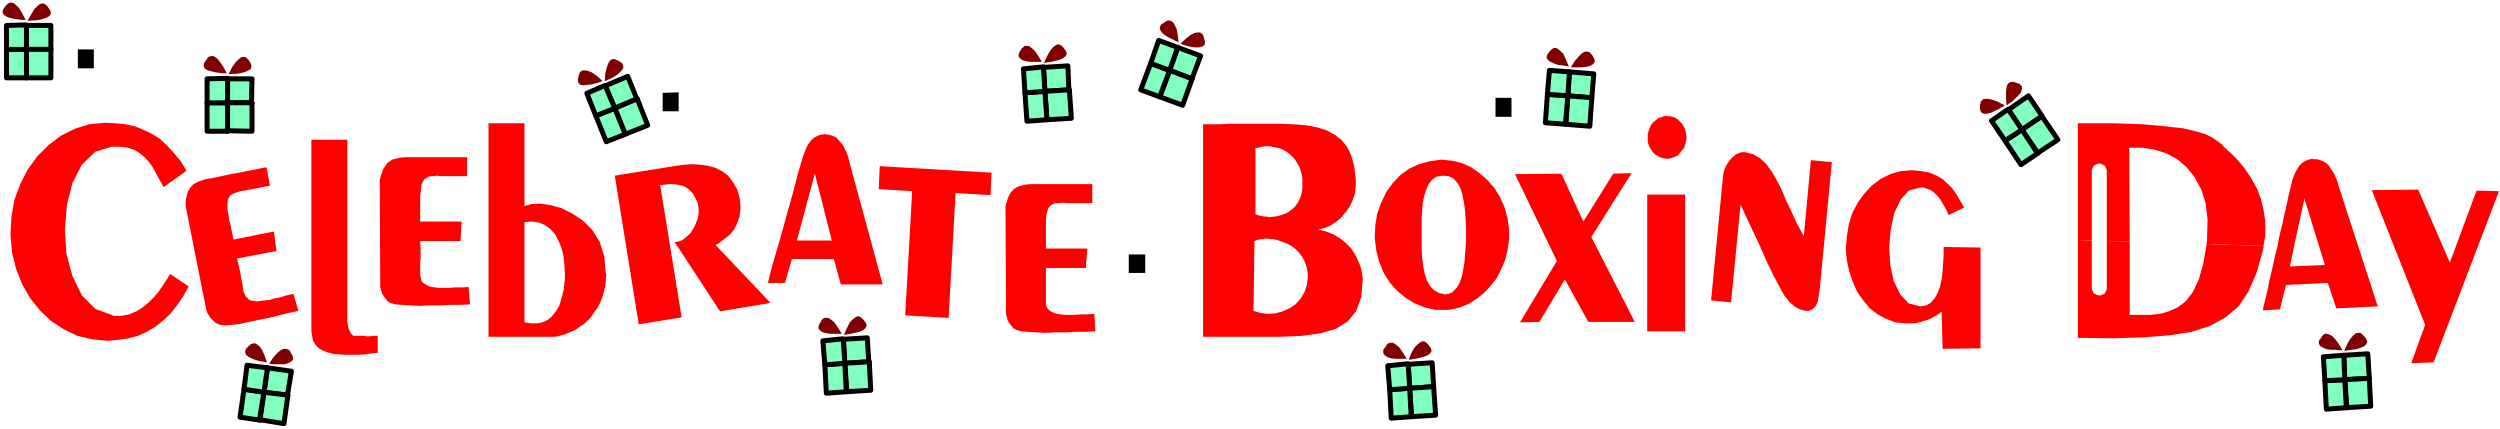 <svg xmlns="http://www.w3.org/2000/svg" fill-rule="evenodd" height="114.667" preserveAspectRatio="none" stroke-linecap="round" viewBox="0 0 5010 860" width="668"><style>.pen1{stroke:none}.brush2{fill:red}.brush3{fill:#80ffbf}.pen2{stroke:#000;stroke-width:10;stroke-linejoin:round}.brush4{fill:maroon}</style><path class="pen1 brush2" fill-rule="nonzero" d="m226 632-35-13-27-27-19-39-12-45-3-48 4-49 11-44 19-37 27-26 33-10h17l15 2 13 4 11 7 10 8 8 9 8 11 7 13 7 13 8 14 46-33-12-19-14-17-14-15-14-13-16-10-17-8-17-7-19-4-20-2-20-1-32 3-29 9-28 14-25 19-22 22-19 26-15 29-12 32-6 34-2 36 3 35 8 33 12 31 16 28 20 25 22 21 26 17 27 13 30 7 31 3 21-2 20-3 19-5 18-8 17-10 15-12 15-14 13-16 13-19 11-20-37-25-6 10-8 12-8 12-10 12-11 11-12 10-13 8-14 6-16 3h-16z"/><path class="pen1 brush2" fill-rule="nonzero" d="m103 355-3 3-6 10-9 15-9 20-8 25-4 28 2 32 8 34 18 36 29 37-29-37-18-36-8-34-2-32 4-28 8-25 9-20 9-15 6-10 3-3zm394 243-3-2-2-3-2-4-2-4-1-7-1-7-2-10-2-12-3-14-4-17 79-15-5-39-81 16-2-9-2-10-2-10-3-10-1-10-2-9v-17l1-6 2-4 3-4 4-2 4-2 6-2 6-2 8-1 9-2 12-2 14-3 16-3-7-37-30 6-25 5-22 4-18 4-14 3-13 2-9 3-8 3-7 4-5 5-3 4-3 5-2 5-1 5-1 5-1 5v10l42 211 2 4 2 3 2 3 1 2 2 3 2 1 2 2 2 2 2 2 3 2 7 3 10 1 14-1 16-2 18-4 20-4 20-4 20-5 20-5 19-4-10-34-14 3-13 4-11 2-10 3-10 1-8 1-7 1-7-1-6-1-5-3zm210 74-2-2-2-2-1-3-2-3-1-3-1-3-1-4v-3l-1-4V280h-72v384l1 6 1 6 1 6 3 5 3 5 5 5 8 5 10 4 11 3 12 1 13 1h27l13-1 13-2 12-1v-34h-9l-6 1h-7l-6-1h-21zm140-106-2-2-1-4-1-4-1-5v-24l1-12v-14l-1-18h81l2-39h-83v-49l1-10 1-9 1-7 3-6 3-4 4-3 4-2 4-1h6l6-1 8 1h53v-38H812l-10 1-9 2-7 2-6 4-4 3-3 4-3 5-3 4-1 5-2 5-1 4-1 3v2l-1 1 1 215 1 4 1 4 1 3 1 3 1 2 2 2 1 2 2 3 2 2 2 3 6 4 10 3 14 1 16 1 19 1 20-1h21l21-1h20l19-1-3-35-14 1h-13l-12 1h-20l-8-1-8-1-6-2-5-3-5-3zm367-18-3-34-9-29-15-24-19-19-21-14-22-11-22-6-20-3-18 1-14 4V247h-72v428h131l7-1 8-2 7-2 7-3 8-3 6-3 7-5 6-4 7-5-46-55-3 10-3 10-5 9-6 8-6 7-8 6-9 4-11 2h-12l-13-2V445l15-1 14 2 12 5 11 8 9 10 7 13 6 14 4 16 2 18 1 19v13l-1 4v4l-1 5v4l-1 4-1 4-1 5 46 55 7-7 6-7 6-9 6-8 5-10 4-10 3-11 3-11 1-12 1-13zm269-148-5-19-9-16-10-13-12-9-14-7-15-4-15-2-16-1-15 1-15 2-125 20 48 298 86-14-43-265 9-1 9-1h9l8 1 9 2 7 3 7 5 7 7 5 9 5 10 2 11v11l-2 11-4 10-5 10-6 9-8 7-7 6-8 3-8 1 91 139 101-17-110-116 1-1 5-2 6-5 8-6 9-7 8-10 6-12 5-14 2-16-1-18zm169-131-8 1-7 3-6 3-5 5-5 6-4 7-3 7-3 8-3 8-2 8-1 1v2l-1 2v2l-1 3-1 3-1 3-1 3-1 4 20 52 14-52 34 134h-70l22-82-20-52-5 20-7 26-8 28-8 29-8 29-8 27-7 24-5 19-3 13-2 4h35l14-48h84l14 51h84l-67-246-2-9-3-8-4-8-3-7-5-6-5-6-5-5-7-3-7-2-8-1zm108 110 68 4-14 249 87 5 14-250 70 4 2-45-224-13-2 46zm341 241-2-2-2-4-1-4v-73h80l3-39h-83v-59l1-9 2-7 2-6 3-4 4-3 4-2 5-1h5l7-1 8 1h52v-38h-124l-10 1-8 2-7 2-7 4-3 3-4 4-3 5-2 4-2 5-1 5-2 4v3l-1 2v1l1 215 1 4 1 4 1 3 1 3 1 2 1 2 2 2 2 3 2 2 2 3 6 4 10 3 13 1 17 1 19 1 20-1h20l21-1h20l19-1-2-35-15 1h-13l-12 1h-19l-9-1-7-1-6-2-6-3-4-3zm541-160 12-3 12-5 11-7 10-8 9-11 8-11 6-12 5-14 2-14v-15l-3-26-6-22-8-17-11-14-14-11-17-9-19-6-22-4-25-2-27-1-1 49 7 3 7 4 7 5 6 6 5 6 5 8 4 8 3 10 2 10v22l-2 10-3 9-4 8-5 7-6 6-7 5-7 4-8 3-8 2-1 48 10 3 10 4 9 5 8 6 7 7 6 8 5 9 4 10 2 10 1 11-2 17-5 15-8 13-10 11-12 8-14 6-14 4-15 1-15-2-14-4 2-140 5-2 4-1 5-1h4l5-1h4l5 1h4l5 1 4 1 1-48-4 1h-4l-5 1h-5l-4-1h-5l-4-1-5-1-4-1-4-2V297l5-1 4-1 5-1 5-1h10l4 1 5 1 5 1 5 1 1-49h-102l-17 1h-35v426h156l42-2 37-5 31-9 24-15 17-21 10-28 3-37-2-13-3-12-5-12-6-12-8-12-10-10-11-9-13-8-15-6-16-4z"/><path class="pen1 brush2" fill-rule="nonzero" d="M2476 583v3l-1 2-1 2-1 2-1 2-2 1-2 1-2 1-2 1h-5l-3-1-2-1-2-1-2-1-1-2-1-2-1-2-1-2V347l1-3 1-2 1-2 1-2 2-1 2-1 2-1 3-1h5l2 1 2 1 2 1 2 1 1 2 1 2 1 2 1 3v236zm412-263-22 3-22 6-20 9-18 13-15 16-13 18-10 21-8 22-4 24-1 25 3 25 6 23 9 22 12 19 15 17 17 14 18 11 20 8 21 5h28l2-1h3l3-1h3l3-1 2-1h3l3-1-13-33-2 2-1 1-2 1h-1l-2 1-2 1h-4l-1 1h-2l-13-3-10-6-8-9-6-11-4-13-3-15-2-16-1-16v-63l1-15 1-16 3-14 4-13 5-11 7-9 9-6 12-2 12 1 10 5 8 9 6 11 4 14 3 15 2 16 1 16 1 17v28l-1 13-1 13-1 13-2 13-2 12-3 11-4 10-5 8-6 6 13 33 17-7 16-10 15-12 13-14 12-15 9-18 8-18 5-20 3-21v-22l-3-22-6-22-9-20-11-18-14-16-16-14-17-12-18-8-20-5-21-2zm381 27-36 1-60 96-44-96-93 1 84 174-74 123 39-1 51-85 47 85h93l-87-170 80-127zm31 317h77V390h-76v274zm41-432-6 1-6 2-6 2-5 4-5 4-4 5-3 6-2 6-2 7v15l2 7 3 6 4 6 4 5 6 4 5 3 7 2 6 1h6l7-2 5-2 6-3 4-5 4-5 4-5 2-6 2-7 1-7-1-7-1-6-2-6-3-6-3-4-4-4-4-4-5-3-5-2-5-1h-6zm273 240-13-24-11-24-11-23-9-22-10-19-10-17-11-15-12-11-14-8-16-4h-7l-6 2-6 3-6 5-5 5-4 6-4 6-3 7-2 7-1 6-24 250 40 4 19-196 20 43 18 38 14 32 13 27 12 23 10 18 10 13 11 10 11 6 12 3h6l5-2 4-3 4-4 3-5 2-6 1-6 1-7 1-6 1-7 24-252-42-4-14 151zm234 142-23-6-17-18-13-27-7-32-2-36 3-35 7-33 13-27 16-18 22-6h9l8 3 7 3 6 5 6 6 5 6 4 7 5 8 4 8 4 9 31-15-5-9-6-10-6-10-7-10-9-9-10-9-12-7-14-6-16-3-19-2-23 2-21 6-20 10-17 13-15 16-13 18-11 21-7 23-4 24-2 25 2 23 5 22 7 21 9 20 12 17 13 16 16 12 17 9 18 7 20 2h17l7-1 7-2 7-2 7-2 7-3 7-4 7-4 7-6 2 75 76-1V496l-74-1v16l-1 16-1 16-2 16-3 15-5 13-6 11-8 9-9 5-12 2zm420 16V484l-46-1v97l-1 2-1 2-1 2-1 2-2 1-2 1-2 1-2 1h-5l-3-1-2-1-2-1-2-1-1-2-1-2-1-2-1-2v-98l-28-1v196l70 1 61-2 52-4 45-7 37-12 31-17 26-22 20-30 16-37 13-46v-3l1-1v-4l-114-4-7 41-9 31-12 25-14 18-16 12-18 8-18 5-20 2h-40z"/><path class="pen1 brush2" fill-rule="nonzero" d="m4458 296-6-7-8-6-10-7-14-7-20-6-26-6-36-4-45-4-58-2h-71v234l28 1V341l1-3 1-2 1-2 1-2 2-1 2-1 2-1 3-1h5l2 1 2 1 2 1 2 1 1 2 1 2 1 2 1 3v142l46 1-1-188h26l25 4 23 7 22 12 19 16 16 20 13 24 9 28 4 33-1 36v8l-1 2v3l114 4 3-17 1-18-1-19-3-19-5-21-8-21-11-20-14-21-18-21-21-20zm176 22-8 2-7 3-6 4-5 5-4 6-4 7-3 7-3 8-2 9-2 8-1 3-1 5-2 8-2 10-3 13-3 13-3 15-4 16-4 17-3 17 33 1 21-97 41 133-70 3 8-39-33-1-5 19-4 19-4 17-4 17-3 16-3 13-3 11-2 9-1 5v2l34-2 12-49 84-4 17 51 83-4-79-243-2-8-4-9-3-7-5-7-4-7-5-5-6-4-7-3-7-2h-8zm275 207-63-145-93 1 107 270-28 77 45-2 131-343-45-1-53 143z"/><path class="pen1 brush3" fill-rule="nonzero" d="M102 99V51H53v48h49z"/><path class="pen2" fill="none" d="M102 99V51H53v48h49"/><path class="pen1 brush3" fill-rule="nonzero" d="M53 156h49V99H53v57z"/><path class="pen2" fill="none" d="M53 156h49V99H53v57h0"/><path class="pen1 brush3" fill-rule="nonzero" d="M53 156V99H13v57h40z"/><path class="pen2" fill="none" d="M53 156V99H13v57h40"/><path class="pen1 brush3" fill-rule="nonzero" d="m53 50-40 1v48h40V51z"/><path class="pen2" fill="none" d="m53 50-40 1v48h40V51h0"/><path class="pen1 brush4" fill-rule="nonzero" d="m51 39-7-13-6-10-6-6-5-4-5-1-3 1-3 1-2 2-1 1-1 1-6 8-1 6 3 5 6 4 7 2 8 2 9 1 7 1h7zm4 2 2 1 5-1h7l9-1 8-2 8-3 5-3 3-5-1-6-6-8v-1l-2-1-2-2-3-2h-3l-5 1-5 4-6 6-6 10-8 14z"/><path class="pen1 brush3" fill-rule="nonzero" d="m504 206 1-48h-49v48h49z"/><path class="pen2" fill="none" d="m504 206 1-48h-49v48h49"/><path class="pen1 brush3" fill-rule="nonzero" d="m456 262 49 1v-57h-49v57z"/><path class="pen2" fill="none" d="m456 262 49 1v-57h-49v57h0"/><path class="pen1 brush3" fill-rule="nonzero" d="M456 262v-56h-41v57h41z"/><path class="pen2" fill="none" d="M456 262v-56h-41v57h41"/><path class="pen1 brush3" fill-rule="nonzero" d="m456 157-41 1v48h41v-48z"/><path class="pen2" fill="none" d="m456 157-41 1v48h41v-48h0"/><path class="pen1 brush4" fill-rule="nonzero" d="m454 146-7-13-7-10-5-6-6-4-4-1-4 1-3 1-2 2-1 1v1l-6 8-1 6 2 5 6 4 8 2 8 2 8 1 7 1h7zm4 2 2 1 5-1h7l8-1 9-2 7-3 6-3 2-5-1-6-5-8-1-1-1-1-2-2-3-2h-4l-4 1-5 4-6 6-7 10-7 14z"/><path class="pen1 brush3" fill-rule="nonzero" d="m576 792 8-48-48-7-7 49 48 6z"/><path class="pen2" fill="none" d="m576 792 8-48-48-7-7 49 48 6h0"/><path class="pen1 brush3" fill-rule="nonzero" d="m520 841 49 8 8-57-48-6-8 56z"/><path class="pen2" fill="none" d="m520 841 49 8 8-57-48-6-8 56h0"/><path class="pen1 brush3" fill-rule="nonzero" d="m520 841 9-55-40-6-8 56 40 6z"/><path class="pen2" fill="none" d="m520 841 9-55-40-6-8 56 40 6h0"/><path class="pen1 brush3" fill-rule="nonzero" d="m535 737-40-5-6 48 40 6 7-49z"/><path class="pen2" fill="none" d="m535 737-40-5-6 48 40 6 7-49h0"/><path class="pen1 brush4" fill-rule="nonzero" d="m535 726-5-14-5-11-5-7-5-4-4-2h-3l-3 1-3 1-1 2h-1l-7 7-2 6 2 6 5 4 8 4 8 3 8 2 7 1 4 1h2zm3 2 3 1 5 1h24l7-2 6-3 4-4v-7l-5-8v-1l-1-2-2-2-3-1-3-1h-5l-6 3-6 5-8 9-9 13z"/><path class="pen1 brush3" fill-rule="nonzero" d="m1276 198-18-45-45 19 19 45 45-19z"/><path class="pen2" fill="none" d="m1276 198-18-45-45 19 19 45 45-19h0"/><path class="pen1 brush3" fill-rule="nonzero" d="m1253 269 45-18-21-53-45 19 21 52z"/><path class="pen2" fill="none" d="m1253 269 45-18-21-53-45 19 21 52h0"/><path class="pen1 brush3" fill-rule="nonzero" d="m1253 269-21-52-38 15 21 52 38-15z"/><path class="pen2" fill="none" d="m1253 269-21-52-38 15 21 52 38-15h0"/><path class="pen1 brush3" fill-rule="nonzero" d="m1213 171-37 16 18 45 38-15-19-45z"/><path class="pen2" fill="none" d="m1213 171-37 16 18 45 38-15-19-45h0"/><path class="pen1 brush4" fill-rule="nonzero" d="m1207 162-11-10-10-7-8-3-6-1h-4l-4 2-2 2-1 3-1 2-2 10 1 6 4 4 7 1 8-1 8-1 8-2 7-2 5-2 2-1zm4 0h3l4-2 7-3 7-4 7-5 6-6 4-5v-6l-3-5-8-5h-1l-2-1-2-1-3-1-4 1-4 3-3 5-3 8-3 12-1 16z"/><path class="pen1 brush3" fill-rule="nonzero" d="m1741 725-3-48-48 3 3 48 49-3z"/><path class="pen2" fill="none" d="m1741 725-3-48-48 3 3 48 49-3h0"/><path class="pen1 brush3" fill-rule="nonzero" d="m1696 785 49-3-3-57-49 3 4 57z"/><path class="pen2" fill="none" d="m1696 785 49-3-3-57-49 3 4 57h0"/><path class="pen1 brush3" fill-rule="nonzero" d="m1696 785-3-57-40 3 3 57 41-3z"/><path class="pen2" fill="none" d="m1696 785-3-57-40 3 3 57 41-3h0"/><path class="pen1 brush3" fill-rule="nonzero" d="m1689 679-40 4 4 48 40-3-3-48z"/><path class="pen2" fill="none" d="m1689 679-40 4 4 48 40-3-3-48h0"/><path class="pen1 brush4" fill-rule="nonzero" d="m1687 669-8-13-7-10-6-5-6-4h-8l-3 2-2 2-1 1v1l-5 8-1 7 3 4 6 4 8 2 8 1h22zm4 1 2 1 5-1 7-1 8-2 9-2 7-3 5-4 3-5-2-6-6-8h-1l-1-2-2-1-3-2h-4l-4 2-5 4-6 6-5 10-7 15z"/><path class="pen1 brush3" fill-rule="nonzero" d="m2142 180-2-48-49 3 3 48 49-3z"/><path class="pen2" fill="none" d="m2142 180-2-48-49 3 3 48 49-3h0"/><path class="pen1 brush3" fill-rule="nonzero" d="m2098 240 49-3-4-57-49 3 4 57z"/><path class="pen2" fill="none" d="m2098 240 49-3-4-57-49 3 4 57h0"/><path class="pen1 brush3" fill-rule="nonzero" d="m2098 240-4-57-40 3 4 57 40-3z"/><path class="pen2" fill="none" d="m2098 240-4-57-40 3 4 57 40-3h0"/><path class="pen1 brush3" fill-rule="nonzero" d="m2091 134-40 4 3 48 40-3-3-48z"/><path class="pen2" fill="none" d="m2091 134-40 4 3 48 40-3-3-48h0"/><path class="pen1 brush4" fill-rule="nonzero" d="m2088 124-8-13-7-10-6-5-5-4h-9l-2 2-2 2-1 1-1 1-5 8-1 7 3 4 6 4 8 2 8 1h23zm4 1 2 1 5-1 7-1 9-2 8-2 7-3 5-4 3-5-2-6-6-8-2-2-2-1-3-2h-4l-4 2-5 4-5 6-6 10-7 15z"/><path class="pen1 brush3" fill-rule="nonzero" d="m2873 775-3-48-48 3 3 48 48-3z"/><path class="pen2" fill="none" d="m2873 775-3-48-48 3 3 48 48-3h0"/><path class="pen1 brush3" fill-rule="nonzero" d="m2828 835 49-3-4-57-48 3 4 57z"/><path class="pen2" fill="none" d="m2828 835 49-3-4-57-48 3 4 57h0"/><path class="pen1 brush3" fill-rule="nonzero" d="m2828 835-3-57-40 3 3 57 41-3z"/><path class="pen2" fill="none" d="m2828 835-3-57-40 3 3 57 41-3h0"/><path class="pen1 brush3" fill-rule="nonzero" d="m2821 729-40 4 4 48 40-3-3-48z"/><path class="pen2" fill="none" d="m2821 729-40 4 4 48 40-3-3-48h0"/><path class="pen1 brush4" fill-rule="nonzero" d="m2819 719-8-13-7-10-6-5-6-4h-8l-3 2-2 2-1 1v1l-6 8v7l3 4 6 4 7 2 9 1h22zm4 1 2 1 5-1 7-1 8-2 8-2 8-3 5-4 3-5-2-6-6-8h-1l-1-2-2-1-3-2h-4l-4 2-5 4-6 6-6 10-6 15z"/><path class="pen1 brush3" fill-rule="nonzero" d="m2389 157 17-45-46-17-16 46 45 17z"/><path class="pen2" fill="none" d="m2389 157 17-45-46-17-16 46 45 17h0"/><path class="pen1 brush3" fill-rule="nonzero" d="m2324 194 46 17 19-53-45-17-20 53z"/><path class="pen2" fill="none" d="m2324 194 46 17 19-53-45-17-20 53h0"/><path class="pen1 brush3" fill-rule="nonzero" d="m2324 194 20-53-38-14-20 53 38 14z"/><path class="pen2" fill="none" d="m2324 194 20-53-38-14-20 53 38 14h0"/><path class="pen1 brush3" fill-rule="nonzero" d="m2360 95-38-14-16 46 38 14 16-46z"/><path class="pen2" fill="none" d="m2360 95-38-14-16 46 38 14 16-46h0"/><path class="pen1 brush4" fill-rule="nonzero" d="m2362 84-2-15-2-11-4-8-3-5-4-3-4-1h-3l-2 1-2 1-1 1-8 5-3 6 1 5 4 6 6 5 7 4 8 4 6 3 5 2 1 1zm3 3 2 1 5 2 7 2 8 2 8 1h8l7-2 4-3 1-6-3-10v-2l-2-3-2-2-3-2h-5l-6 1-8 4-9 7-12 11z"/><path class="pen1 brush3" fill-rule="nonzero" d="m3190 196 4-48-49-4-3 48 48 4z"/><path class="pen2" fill="none" d="m3190 196 4-48-49-4-3 48 48 4h0"/><path class="pen1 brush3" fill-rule="nonzero" d="m3137 249 49 4 4-57-48-4-4 57z"/><path class="pen2" fill="none" d="m3137 249 49 4 4-57-48-4-4 57h0"/><path class="pen1 brush3" fill-rule="nonzero" d="m3137 249 5-57-41-3-4 57 41 3z"/><path class="pen2" fill="none" d="m3137 249 5-57-41-3-4 57 41 3h0"/><path class="pen1 brush3" fill-rule="nonzero" d="m3145 144-40-3-4 48 41 3 3-48z"/><path class="pen2" fill="none" d="m3145 144-40-3-4 48 41 3 3-48h0"/><path class="pen1 brush4" fill-rule="nonzero" d="m3144 133-6-14-5-11-6-6-5-4-4-2h-4l-3 2-2 1-1 2h-1l-6 8-2 6 3 5 5 4 7 3 8 3 9 1 7 1 5 1h1zm4 2h22l9-1 8-2 5-3 4-5-1-6-5-9h-1l-1-2-2-2-3-1-3-1-5 1-5 3-6 6-8 9-8 13z"/><path class="pen1 brush3" fill-rule="nonzero" d="m4092 232-27-40-40 28 27 40 40-27z"/><path class="pen2" fill="none" d="m4092 232-27-40-40 28 27 40 40-27h0"/><path class="pen1 brush3" fill-rule="nonzero" d="m4083 307 41-27-32-47-40 27 32 47z"/><path class="pen2" fill="none" d="m4083 307 41-27-32-47-40 27 32 47h0"/><path class="pen1 brush3" fill-rule="nonzero" d="m4083 307-31-47-34 22 32 48 34-23z"/><path class="pen2" fill="none" d="m4083 307-31-47-34 22 32 48 34-23h0"/><path class="pen1 brush3" fill-rule="nonzero" d="m4024 219-33 23 27 40 34-22-27-40z"/><path class="pen2" fill="none" d="m4024 219-33 23 27 40 34-22-27-40h0"/><path class="pen1 brush4" fill-rule="nonzero" d="m4017 211-13-7-11-4-9-2h-6l-4 1-3 3-2 2v3l-1 2v10l2 6 5 3h7l8-2 8-4 7-3 6-4 5-2 1-1zm4 0 2-1 4-3 6-4 6-6 6-6 5-6 2-7v-5l-5-5-9-3-2-1h-6l-4 2-3 3-2 6-1 9v11l1 16z"/><path class="pen1 brush3" fill-rule="nonzero" d="m4748 757-3-48-48 3 2 49 49-3z"/><path class="pen2" fill="none" d="m4748 757-3-48-48 3 2 49 49-3h0"/><path class="pen1 brush3" fill-rule="nonzero" d="m4702 817 49-3-3-56-49 3 4 56z"/><path class="pen2" fill="none" d="m4702 817 49-3-3-56-49 3 4 56h0"/><path class="pen1 brush3" fill-rule="nonzero" d="m4702 817-3-56-40 2 3 57 41-3z"/><path class="pen2" fill="none" d="m4702 817-3-56-40 2 3 57 41-3h0"/><path class="pen1 brush3" fill-rule="nonzero" d="m4696 712-40 3 3 48 40-2-2-49z"/><path class="pen2" fill="none" d="m4696 712-40 3 3 48 40-2-2-49h0"/><path class="pen1 brush4" fill-rule="nonzero" d="m4694 701-8-13-7-9-6-6-6-3-4-1h-4l-3 2-2 2-1 1v1l-6 8v6l3 5 6 3 7 3 9 1h8l7 1h5l2-1zm4 2h2l5-1 7-1 8-1 8-2 8-3 5-4 3-5-2-7-6-7-1-1-1-1-2-2-3-1h-4l-4 1-5 4-6 7-6 10-6 14z"/><path class="pen1" fill-rule="nonzero" d="m1360 185-32 1v37h32v-37zm902 362h33v-37h-33v37zm734-313h33v-38h-32v38zM188 99h-32v38h32V99z" style="fill:#000"/></svg>
